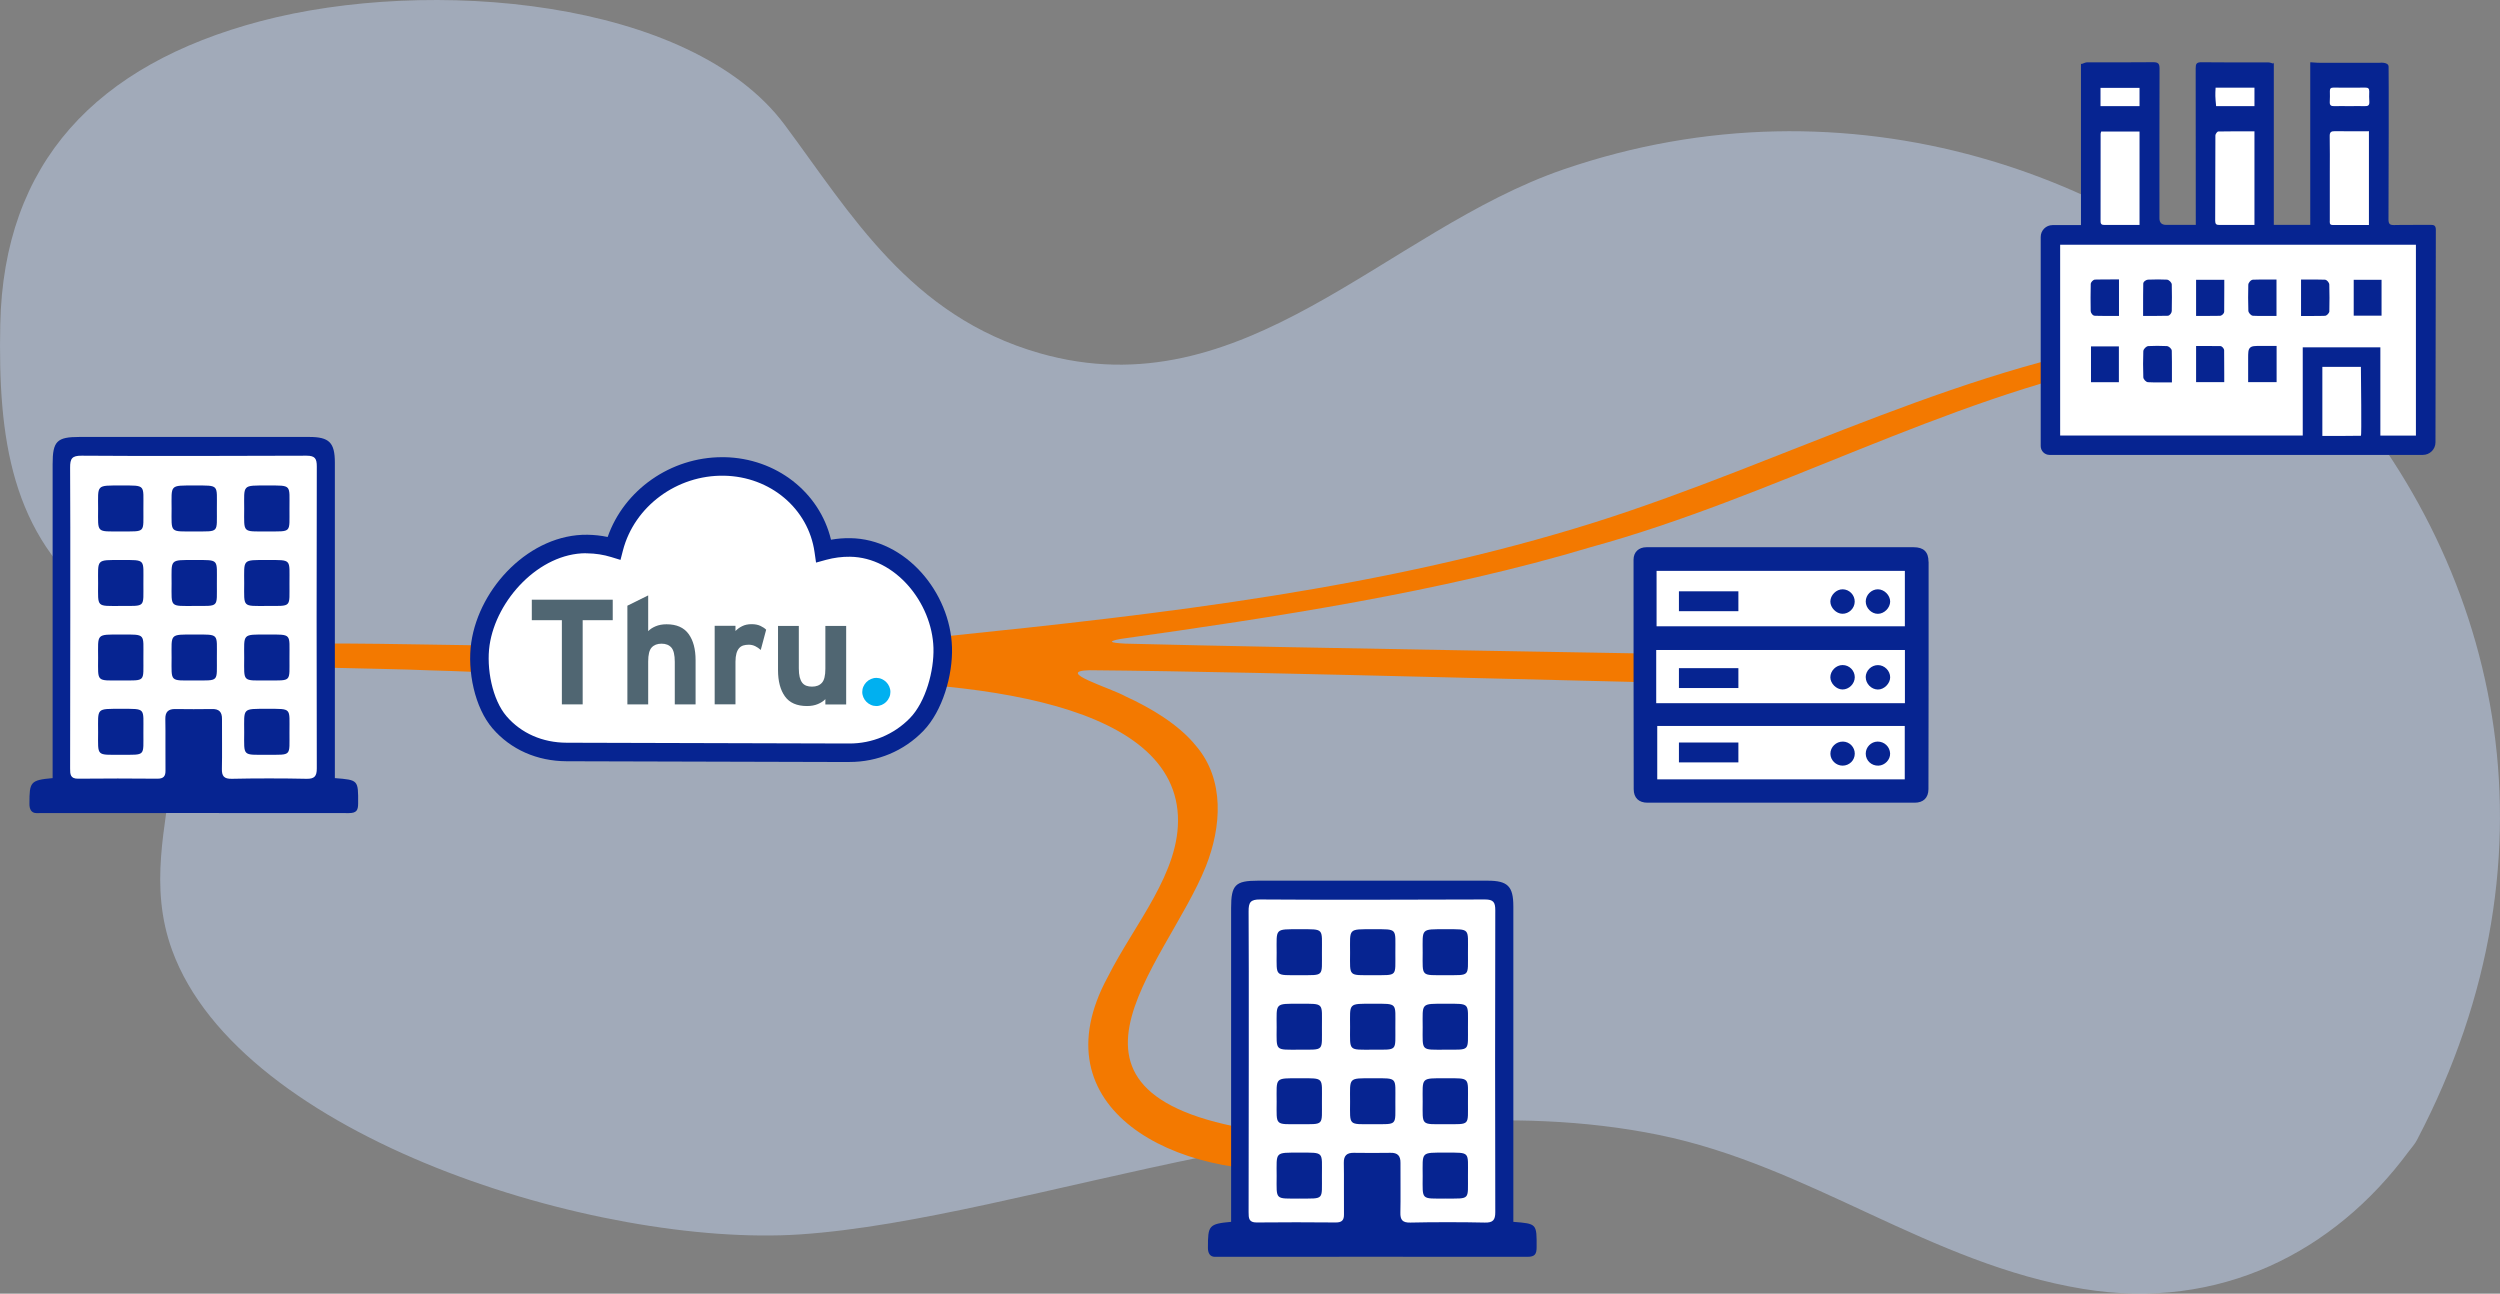 <?xml version="1.0" encoding="UTF-8"?><svg id="b" xmlns="http://www.w3.org/2000/svg" viewBox="0 0 483.12 250"><rect x="0" y="0" width="483.12" height="250" fill="#808080" stroke="none"/><defs><style>.e{fill:#f37900;}.f{fill:#fff;}.g{fill:#506672;}.h{fill:#c2d5f2;opacity:.5;}.i{fill:#062491;}.j{fill:#00b0f0;}</style></defs><g id="c"><path id="d" class="h" d="M467.07,220.31c58.89-112.22-55.28-225.19-164.9-187.58-34.42,11.81-61.73,46.82-101.24,35.53-25.13-7.18-36.59-27.09-49.3-44.15C133.4-.34,82.83-4.5,50.35,4.09,18.58,12.5.68,31.46.05,62.71c-.45,21.91,2.07,40.75,19.07,53.8,27.78,21.33,5.05,42.17,14.14,67.12,13.21,36.27,82.52,57.51,121.31,54.92,43.95-2.93,109-30.8,165.89-19.25,29.29,5.95,52.42,24.92,82.08,29.78,26.42,4.33,48.55-7.13,62.87-26.47.57-.77,1.23-1.47,1.67-2.31Z"/><path class="e" d="M419.59,64.82c-39.05,5.08-74.2,24.34-111.37,36.11-40.6,12.79-83.47,17.72-125.46,22.03-24.71,2.54-54.48,1.77-79.2,1.79-16.94.08-31.85-.63-48.45-.31-6.36.11-24.87,1.32-7.84,3.57,11.56,1.27,24.14,1.04,36,1.54,20.51.54,44.8,2.78,65.7,2.19,35.88-1.02,77.61,3.04,78.66,25.93.5,10.89-8.38,20.83-13.54,31.1-13.83,25.39,12.86,39.35,38.82,37.17,1.93-.23,3.88-.5,5.56-1.32,4.04-2.28-8.63-5.25-11.43-5.59-50.24-6.04-21.8-32.07-14.01-51.61,3.02-7.6,3.69-16.75-1.9-23.28-3.34-4.16-8.83-7.37-13.56-9.54-2.94-1.66-13.97-4.9-7.01-5.08,35.91.31,102.62,2.38,138.41,2.98,4.59.08,10.95-.37,14.33-1.34,9.51-3.01-5.31-4.33-8.8-4.19-33.31-.69-102.61-1.71-137.08-2.59-3.11-.17-3.31-.45-.86-.91,29.22-4.1,62.03-9.06,90.84-17.73,35.27-9.67,68.01-28.5,103.6-35.84,7.68-1.58,16.42-2.71,23.86-4.15,3.96-.76,6.39-1.41,6.77-1.86.11-.12.08-.23-.09-.32-1.01-.34-2.12-.34-3.3-.37-3.86-.07-11.15.45-18.45,1.59l-.21.03Z"/><path class="i" d="M64.72,150.37c4.55.36,4.51.36,4.49,4.89,0,1.36-.34,1.87-1.81,1.87-20.12-.04-40.24,0-60.36,0-.96,0-1.39-.74-1.35-1.87,0-4.14.15-4.51,4.48-4.89,0-.96,0-41.27,0-60.69,0-4.42.82-5.24,5.17-5.24,14.8,0,29.61,0,44.41,0,3.86,0,4.96,1.07,4.96,4.96.01,19.49,0,60.07,0,60.97Z"/><path class="f" d="M13.55,148.51c0,1.1.02,1.99,1.55,1.97,4.43-.06,10.89-.04,15.32,0,1.15,0,1.58-.44,1.56-1.57-.04-2.59.03-7.36-.03-9.95-.03-1.39.58-1.96,1.92-1.94,1.64.03,5.46.04,7.1,0,1.39-.04,1.95.6,1.93,1.94-.02,2.47.05,7.1-.02,9.57-.04,1.44.39,2.01,1.94,1.97,4.11-.1,10.26-.1,14.37,0,1.58.04,2.04-.48,2.03-2.04-.05-18.41-.04-39.93,0-58.33,0-1.52-.35-2.07-1.99-2.07-12.4.04-31.03.1-43.43,0-1.9-.02-2.26.56-2.25,2.31.08,9.11.01,48.91,0,58.14Z"/><path class="i" d="M55.94,112.71c-.03,4.74.54,4.38-4.34,4.39-4.81,0-4.42.35-4.41-4.35,0-4.73-.47-4.53,4.47-4.53,4.82,0,4.26-.22,4.28,4.48Z"/><path class="i" d="M55.94,98.31c-.03,4.74.54,4.38-4.34,4.39-4.81,0-4.42.35-4.41-4.35,0-4.73-.47-4.53,4.47-4.53,4.82,0,4.26-.22,4.28,4.48Z"/><path class="i" d="M55.94,127.11c-.03,4.74.54,4.38-4.34,4.39-4.81,0-4.42.35-4.41-4.35,0-4.73-.47-4.53,4.47-4.53,4.82,0,4.26-.22,4.28,4.48Z"/><path class="i" d="M41.91,112.71c-.03,4.74.54,4.38-4.34,4.39-4.81,0-4.42.35-4.41-4.35,0-4.73-.47-4.53,4.47-4.53,4.82,0,4.26-.22,4.28,4.48Z"/><path class="i" d="M41.91,98.31c-.03,4.74.54,4.38-4.34,4.39-4.81,0-4.42.35-4.41-4.35,0-4.73-.47-4.53,4.47-4.53,4.82,0,4.26-.22,4.28,4.48Z"/><path class="i" d="M41.91,127.11c-.03,4.74.54,4.38-4.34,4.39-4.81,0-4.42.35-4.41-4.35,0-4.73-.47-4.53,4.47-4.53,4.82,0,4.26-.22,4.28,4.48Z"/><path class="i" d="M27.71,112.71c-.03,4.74.54,4.38-4.34,4.39-4.81,0-4.42.35-4.41-4.35,0-4.73-.47-4.53,4.47-4.53,4.82,0,4.26-.22,4.28,4.48Z"/><path class="i" d="M27.71,98.31c-.03,4.74.54,4.38-4.34,4.39-4.81,0-4.42.35-4.41-4.35,0-4.73-.47-4.53,4.47-4.53,4.82,0,4.26-.22,4.28,4.48Z"/><path class="i" d="M27.71,127.11c-.03,4.74.54,4.38-4.34,4.39-4.81,0-4.42.35-4.41-4.35,0-4.73-.47-4.53,4.47-4.53,4.82,0,4.26-.22,4.28,4.48Z"/><path class="i" d="M55.94,141.47c-.03,4.74.54,4.38-4.34,4.39-4.81,0-4.42.35-4.41-4.35,0-4.73-.47-4.53,4.47-4.53,4.82,0,4.26-.22,4.28,4.48Z"/><path class="i" d="M27.71,141.47c-.03,4.74.54,4.38-4.34,4.39-4.81,0-4.42.35-4.41-4.35,0-4.73-.47-4.53,4.47-4.53,4.82,0,4.26-.22,4.28,4.48Z"/><path class="i" d="M292.46,236.12c4.55.36,4.51.36,4.49,4.89,0,1.36-.34,1.87-1.81,1.87-20.12-.04-40.24,0-60.36,0-.96,0-1.39-.74-1.35-1.87,0-4.14.15-4.51,4.48-4.89,0-.96,0-41.27,0-60.69,0-4.42.82-5.24,5.17-5.24,14.8,0,29.61,0,44.41,0,3.86,0,4.96,1.07,4.96,4.96.01,19.49,0,60.07,0,60.97Z"/><path class="f" d="M241.29,234.27c0,1.1.02,1.99,1.55,1.97,4.43-.06,10.89-.04,15.32,0,1.15,0,1.58-.44,1.56-1.57-.04-2.59.03-7.36-.03-9.95-.03-1.39.58-1.96,1.92-1.94,1.64.03,5.46.04,7.1,0,1.39-.04,1.95.6,1.93,1.94-.02,2.47.05,7.1-.02,9.57-.04,1.44.39,2.01,1.94,1.97,4.11-.1,10.26-.1,14.37,0,1.58.04,2.04-.48,2.03-2.04-.05-18.41-.04-39.93,0-58.33,0-1.52-.35-2.07-1.99-2.07-12.4.04-31.03.1-43.43,0-1.9-.02-2.26.56-2.25,2.31.08,9.11.01,48.91,0,58.14Z"/><path class="i" d="M283.68,198.46c-.03,4.74.54,4.38-4.34,4.39-4.81,0-4.42.35-4.41-4.35,0-4.73-.47-4.53,4.47-4.53,4.82,0,4.26-.22,4.28,4.48Z"/><path class="i" d="M283.68,184.06c-.03,4.74.54,4.38-4.34,4.39-4.81,0-4.42.35-4.41-4.35,0-4.73-.47-4.53,4.47-4.53,4.82,0,4.26-.22,4.28,4.48Z"/><path class="i" d="M283.68,212.86c-.03,4.74.54,4.38-4.34,4.39-4.81,0-4.42.35-4.41-4.35,0-4.73-.47-4.53,4.47-4.53,4.82,0,4.26-.22,4.28,4.48Z"/><path class="i" d="M269.65,198.46c-.03,4.74.54,4.38-4.34,4.39-4.81,0-4.42.35-4.41-4.35,0-4.73-.47-4.53,4.47-4.53,4.82,0,4.26-.22,4.28,4.48Z"/><path class="i" d="M269.65,184.06c-.03,4.74.54,4.38-4.34,4.39-4.81,0-4.42.35-4.41-4.35,0-4.73-.47-4.53,4.47-4.53,4.82,0,4.26-.22,4.28,4.48Z"/><path class="i" d="M269.65,212.86c-.03,4.74.54,4.38-4.34,4.39-4.81,0-4.42.35-4.41-4.35,0-4.73-.47-4.53,4.47-4.53,4.82,0,4.26-.22,4.28,4.48Z"/><path class="i" d="M255.46,198.46c-.03,4.74.54,4.38-4.34,4.39-4.81,0-4.42.35-4.41-4.35,0-4.73-.47-4.53,4.47-4.53,4.82,0,4.26-.22,4.28,4.48Z"/><path class="i" d="M255.46,184.06c-.03,4.74.54,4.38-4.34,4.39-4.81,0-4.42.35-4.41-4.35,0-4.73-.47-4.53,4.47-4.53,4.82,0,4.26-.22,4.28,4.48Z"/><path class="i" d="M255.46,212.86c-.03,4.74.54,4.38-4.34,4.39-4.81,0-4.42.35-4.41-4.35,0-4.73-.47-4.53,4.47-4.53,4.82,0,4.26-.22,4.28,4.48Z"/><path class="i" d="M283.68,227.23c-.03,4.74.54,4.38-4.34,4.39-4.81,0-4.42.35-4.41-4.35,0-4.73-.47-4.53,4.47-4.53,4.82,0,4.26-.22,4.28,4.48Z"/><path class="i" d="M255.46,227.23c-.03,4.74.54,4.38-4.34,4.39-4.81,0-4.42.35-4.41-4.35,0-4.73-.47-4.53,4.47-4.53,4.82,0,4.26-.22,4.28,4.48Z"/><path class="i" d="M372.68,108.55c0-1.91-.96-2.8-2.87-2.8-9.56,0-43.99,0-51.64,0-1.49,0-2.49.95-2.49,2.4h0c0,6.45,0,39.53.03,44.35,0,1.69.99,2.62,2.67,2.62,8.62,0,43.03,0,51.62,0,1.68,0,2.66-.94,2.67-2.62.03-4.82.04-39.82.03-43.95Z"/><rect class="f" x="320.13" y="110.32" width="47.98" height="10.71"/><rect class="f" x="320.26" y="140.29" width="47.83" height="10.32"/><rect class="f" x="320.06" y="125.61" width="48.06" height="10.28"/><path class="i" d="M360.55,130.86c0,1.26,1.07,2.37,2.34,2.39,1.2.02,2.38-1.15,2.38-2.36,0-1.26-1.09-2.36-2.36-2.36-1.28,0-2.36,1.06-2.37,2.34Z"/><path class="i" d="M356.07,128.52c-1.26,0-2.37,1.12-2.36,2.38.01,1.18,1.16,2.33,2.34,2.34,1.26.01,2.37-1.09,2.38-2.36,0-1.3-1.05-2.36-2.35-2.36h0Z"/><path class="i" d="M362.83,143.31c-1.25.02-2.28,1.07-2.28,2.33,0,1.33,1.1,2.37,2.46,2.32,1.24-.04,2.3-1.16,2.25-2.36-.05-1.3-1.13-2.31-2.43-2.29h0Z"/><path class="i" d="M356.06,147.96c1.31.01,2.37-1.02,2.37-2.32,0-1.27-1.01-2.3-2.27-2.33-1.34-.03-2.46,1.06-2.44,2.37.02,1.23,1.08,2.27,2.34,2.28Z"/><path class="i" d="M360.55,116.24c0,1.26,1.1,2.38,2.34,2.38s2.37-1.15,2.38-2.37c0-1.22-1.13-2.36-2.37-2.37-1.26,0-2.35,1.09-2.35,2.36Z"/><path class="i" d="M353.71,116.25c0,1.18,1.13,2.34,2.31,2.36,1.28.03,2.38-1.04,2.4-2.33.02-1.29-1.03-2.38-2.32-2.4-1.23-.02-2.39,1.13-2.39,2.37Z"/><rect class="i" x="324.45" y="114.27" width="11.49" height="3.84"/><rect class="i" x="324.45" y="129.12" width="11.49" height="3.84"/><rect class="i" x="324.45" y="143.49" width="11.49" height="3.84"/><path class="i" d="M164.17,147.26h-.06l-54.61-.15c-5.72-.02-10.8-2.27-14.31-6.34-3.46-4.01-4.92-11.12-4.12-16.61,1.58-10.77,11.46-20.97,22.44-20.82,1.33.02,2.64.16,3.92.43,3.17-9.08,12.16-15.42,22.12-15.42.14,0,.28,0,.42,0h0c10.03.18,18.41,6.77,20.62,15.95,1.23-.22,2.48-.32,3.72-.3,10.69.14,19.33,10.45,19.66,21.08.17,5.38-1.81,12.33-5.56,16.19-3.75,3.86-8.81,5.98-14.24,5.98Z"/><path class="f" d="M113.24,106.91c-9.01,0-17.33,8.95-18.63,17.76-.65,4.45.51,10.54,3.29,13.76,2.82,3.27,6.94,5.09,11.61,5.1l54.61.15c4.39.02,8.64-1.73,11.72-4.9,3.07-3.16,4.68-9.18,4.55-13.58-.27-8.71-7.35-17.5-16.12-17.61-1.55-.02-3.1.18-4.61.59l-1.96.54-.29-2.02c-1.19-8.4-8.55-14.62-17.5-14.77h0c-9.09-.16-17.32,5.91-19.53,14.45l-.47,1.82-1.79-.55c-1.49-.46-3.05-.7-4.65-.72-.07,0-.15,0-.23,0Z"/><polygon class="g" points="102.77 115.89 102.77 119.85 108.58 119.85 108.58 136.12 112.6 136.12 112.6 119.85 118.41 119.85 118.41 115.89 102.77 115.89"/><path class="g" d="M130.4,136.12v-8.21c0-1.35-.22-2.27-.66-2.77-.44-.5-1.07-.75-1.9-.75s-1.46.25-1.91.74c-.45.49-.67,1.39-.67,2.7v8.29h-4.02v-19.07l4.02-1.99v6.91c.35-.37.82-.68,1.43-.94.61-.26,1.32-.39,2.12-.39,1.93,0,3.34.62,4.25,1.86.91,1.24,1.36,2.93,1.36,5.07v8.55h-4.02Z"/><path class="g" d="M147.01,125.6c-.33-.3-.68-.54-1.07-.73-.39-.19-.8-.28-1.24-.28-.39,0-.74.05-1.05.14-.32.1-.59.27-.81.52-.22.25-.4.59-.52,1.01-.12.43-.19.97-.19,1.62v8.23h-4.02v-15.17h4.02v1c.35-.36.77-.68,1.29-.93.51-.26,1.12-.39,1.84-.39.65,0,1.22.11,1.69.33.47.22.84.47,1.11.74l-1.04,3.9h0Z"/><path class="g" d="M159.5,136.12v-1.01c-.35.37-.82.68-1.43.94-.61.26-1.31.39-2.12.39-1.95,0-3.37-.62-4.26-1.86-.89-1.24-1.34-2.93-1.34-5.07v-8.55h4.02v8.21c0,.68.06,1.24.17,1.69.12.45.28.81.49,1.08.21.27.48.46.8.58.33.12.69.17,1.09.17.82,0,1.46-.24,1.91-.74.45-.49.67-1.39.67-2.7v-8.29h4.02v15.17h-4.02,0Z"/><path class="j" d="M171.85,134.76c-.14.33-.34.62-.59.87-.25.25-.54.45-.87.59-.33.14-.68.22-1.04.22s-.71-.07-1.04-.22c-.33-.14-.62-.34-.87-.59-.25-.25-.45-.54-.59-.87-.14-.33-.22-.67-.22-1.04s.07-.71.22-1.04c.14-.33.34-.62.59-.87.25-.25.54-.45.87-.59.33-.14.67-.22,1.04-.22s.71.07,1.04.22c.33.14.62.34.87.59.25.25.45.54.59.87.14.33.22.67.22,1.04s-.07.71-.22,1.04"/><path class="i" d="M461.59,12.87c.05,1.42.02,21.82-.02,29.54,0,.9.29,1.1,1.12,1.08,1.96-.06,5.03,0,7-.04.73-.01,1.03.17,1.03.98-.02,11.78-.05,33.74-.07,41.05,0,1.35-1.1,2.43-2.44,2.43h-72.14c-.94,0-1.71-.76-1.71-1.71v-40.41c0-1.27,1.03-2.29,2.29-2.29h5.49V12.22c0,.4.57-.18,1.28-.18h.01c4.95,0,7.69.03,12.64-.02,1.01-.01,1.26.28,1.26,1.26-.03,8.53-.02,18.17-.02,28.9,0,.85.43,1.27,1.28,1.28,1.14,0,4.47,0,5.74,0v-1.56c0-10.67,0-20.24-.02-28.7,0-.86.16-1.18,1.11-1.17,5.04.05,7.89.03,12.93.03h0c.59,0,1.06.48,1.06-.04v31.44h7.04V12.05c0-.06.94.09,2.11.09h11.2s1.79-.24,1.83.73Z"/><path class="f" d="M435.66,25.38c-2.41,0-4.7-.02-6.98.03-.2,0-.56.49-.56.75-.03,5.14-.02,11.39-.04,16.53,0,.62.25.8.82.78,1.02-.02,2.03,0,3.05,0,1.23,0,2.46,0,3.72,0v-18.1Z"/><path class="f" d="M406.05,25.42c-.05.18-.11.3-.11.43,0,5.27,0,11.65-.01,16.92,0,.59.27.71.78.7,1.44-.02,2.88,0,4.32,0,.81,0,1.61,0,2.43,0v-18.05h-7.41Z"/><path class="f" d="M457.79,25.36c-2.27,0-4.42.03-6.57-.01-.75-.01-1.03.19-1.01.99.05,1.96.02,5.03.02,6.99,0,3.08,0,6.15,0,9.23,0,.4-.13.92.55.92,2.31,0,4.63,0,7.01,0v-18.11h0Z"/><path class="f" d="M448.79,84.24c1.63,0,5.88.02,7.45-.03.17,0,0-11.26,0-13.32h-7.45v13.36Z"/><path class="f" d="M435.66,16.94c-1.85,0-5.78,0-7.5,0-.08,1.37-.08,1.76.1,3.57,1.72,0,5.64,0,7.41,0v-3.56h0Z"/><path class="f" d="M405.92,16.98c0,.84,0,2.82,0,3.53,2.06,0,5.81,0,7.54,0v-3.53h-7.54Z"/><path class="f" d="M454.06,20.51c.98,0,1.96-.03,2.94,0,.61.02.9-.14.87-.81-.05-1.04-.04-.99-.02-2.03,0-.54-.18-.75-.74-.74-2.06.02-4.11.02-6.17,0-.5,0-.71.16-.7.67.02,1.08.02,1.05-.02,2.13-.02.61.24.79.81.78,1.01-.03,2.02,0,3.03,0h0Z"/><path class="f" d="M398.12,47.29v36.88h46.88v-17.05h15v17.06h6.87v-36.89h-68.74ZM434.48,55.02c.01-.38.49-.96.91-.97,1.03-.04,2.05-.04,3.13-.03h1.41v7.04h-1.41c-.35,0-.7,0-1.04,0h0c-.71,0-1.4,0-2.09-.04-.41-.02-.89-.6-.9-.97-.05-1.69-.06-3.38-.01-5.03ZM409.47,73.86h-5.39v-6.92h5.39v6.92ZM409.49,61.05h-1.36c-.34,0-.67,0-1.01,0h0c-.78,0-1.55,0-2.32-.03-.4-.01-.78-.58-.78-.91-.03-1.75-.03-3.5.01-5.21,0-.37.47-.86.83-.87,1.07-.03,2.13-.03,3.24-.03h1.39v7.04ZM419.72,72.16v1.74s-1.47,0-1.47,0c-.35,0-.7,0-1.04,0h0c-.72,0-1.41,0-2.11-.04-.39-.02-.9-.56-.91-.96-.06-1.78-.06-3.42,0-5.02.01-.42.56-.98.98-1,1.13-.06,2.29-.06,3.56,0,.39.02.95.5.96.91.04,1.43.03,2.85.03,4.36ZM419.69,60.1c0,.34-.38.91-.77.92-.78.02-1.56.03-2.36.03h0c-.33,0-.67,0-1.01,0h-1.4s0-1.59,0-1.59c0-1.6,0-3.12.03-4.65,0-.39.57-.76.91-.77,1.41-.05,2.57-.06,3.66,0,.4.02.93.55.94.94.04,1.53.04,3.21,0,5.13ZM429.83,73.84h-5.44v-6.98h1.33c1.15,0,2.24,0,3.34.02.36,0,.75.5.75.83.02,1.49.02,2.97.02,4.51v1.61ZM429.81,60.25c0,.37-.48.77-.81.78-.74.02-1.48.02-2.23.02h0c-.33,0-.67,0-1.01,0h-1.37v-6.98h5.45v1.56c0,1.56,0,3.09-.02,4.62ZM439.95,73.84h-5.5v-4.53c0-1.16,0-1.74.36-2.1.37-.37.95-.36,2.11-.36h3.03v7ZM450.15,60.11c0,.36-.46.9-.86.92-.73.03-1.46.03-2.2.03h0c-.34,0-.68,0-1.03,0h-1.39v-7.04h1.38c1.11,0,2.16-.01,3.23.03.39.01.84.57.85.94.05,1.71.05,3.43.01,5.13ZM460.23,61h-5.38v-6.93h5.38v6.93Z"/></g></svg>